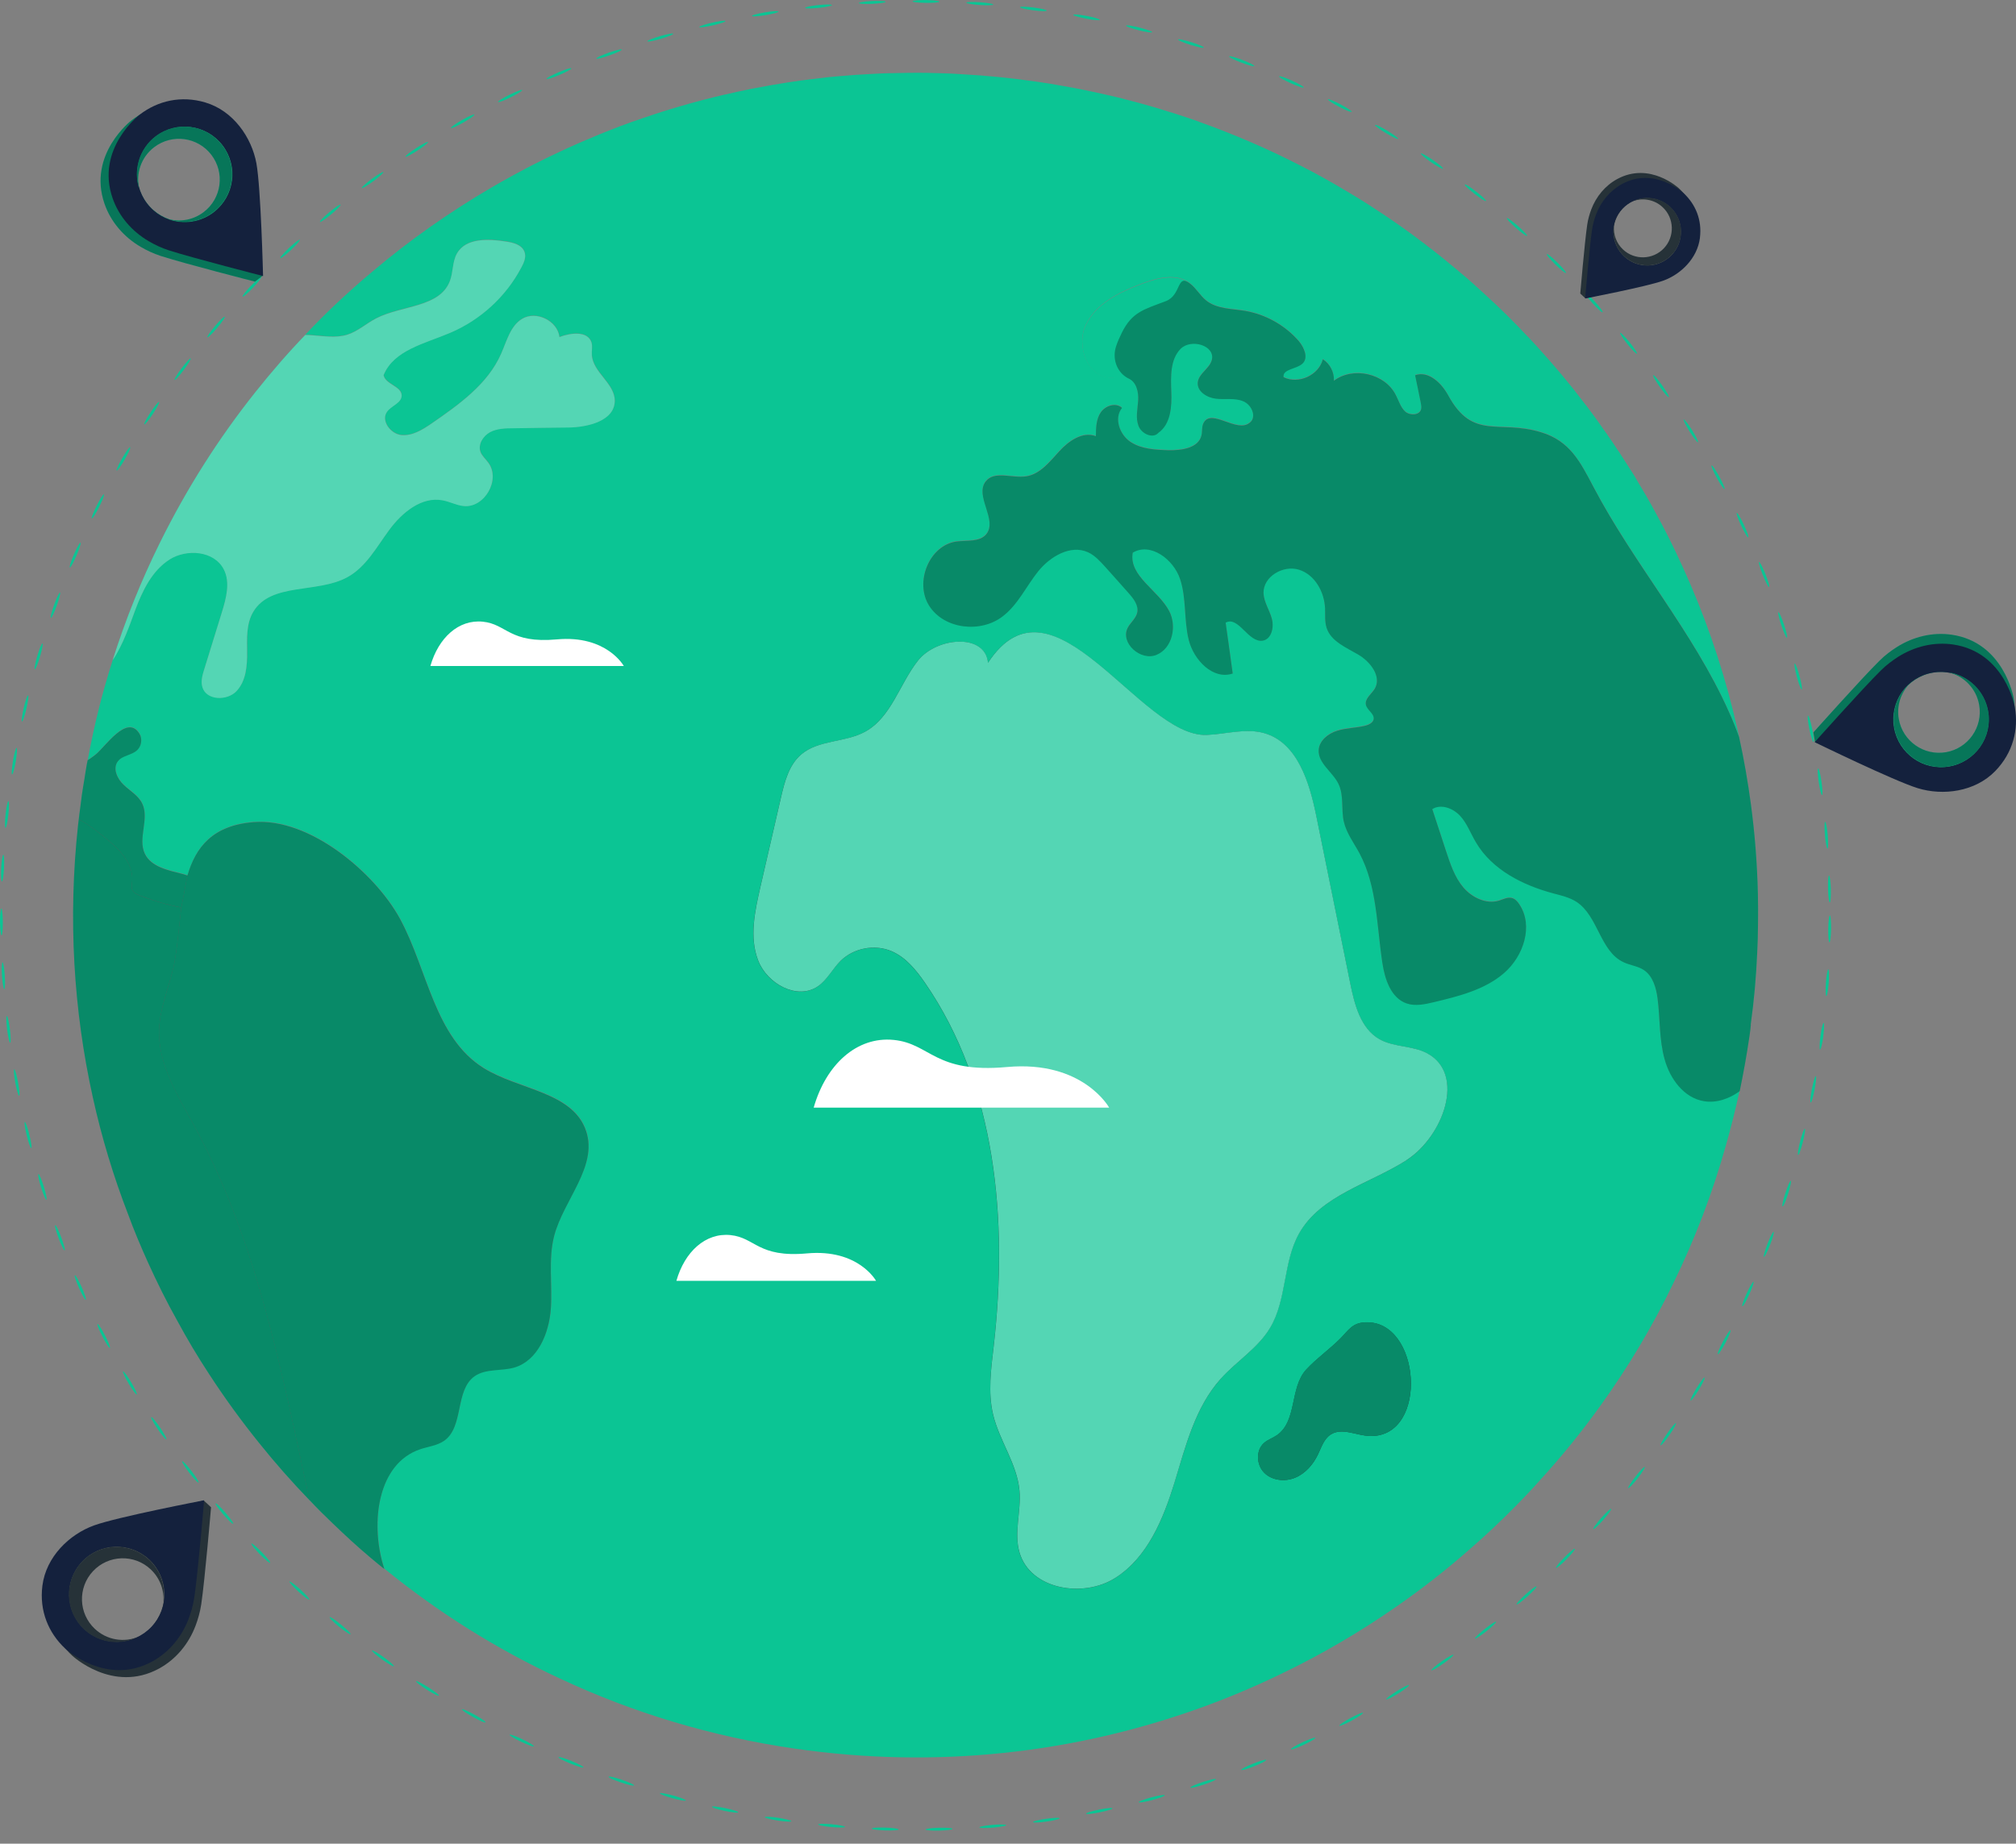 <?xml version="1.0" encoding="UTF-8"?> <svg xmlns="http://www.w3.org/2000/svg" width="82" height="75" viewBox="0 0 82 75" fill="none"><rect x="0" y="0" width="82" height="75" fill="#808080" stroke="none"/><g clip-path="url(#clip0_64_39855)"><path d="M74.412 38.335C74.381 38.335 74.359 38.088 74.364 37.788C74.368 37.486 74.397 37.24 74.43 37.24C74.46 37.24 74.482 37.486 74.478 37.788C74.473 38.09 74.445 38.335 74.412 38.335Z" fill="#0BC594"></path><path d="M74.285 40.52C74.255 40.518 74.246 40.271 74.268 39.971C74.29 39.668 74.334 39.428 74.364 39.43C74.395 39.43 74.404 39.677 74.382 39.979C74.36 40.282 74.316 40.525 74.285 40.52Z" fill="#0BC594"></path><path d="M74.031 42.695C74 42.691 74.007 42.444 74.046 42.146C74.086 41.846 74.143 41.607 74.175 41.611C74.206 41.616 74.2 41.861 74.16 42.161C74.121 42.461 74.064 42.702 74.031 42.695Z" fill="#0BC594"></path><path d="M73.649 44.851C73.618 44.844 73.64 44.599 73.697 44.303C73.754 44.008 73.826 43.771 73.857 43.776C73.887 43.78 73.865 44.027 73.808 44.323C73.752 44.621 73.679 44.857 73.649 44.851Z" fill="#0BC594"></path><path d="M73.14 46.982C73.109 46.973 73.144 46.73 73.219 46.437C73.293 46.143 73.379 45.913 73.409 45.92C73.44 45.927 73.405 46.172 73.328 46.465C73.254 46.759 73.168 46.991 73.138 46.982H73.14Z" fill="#0BC594"></path><path d="M72.505 49.078C72.474 49.067 72.525 48.826 72.617 48.539C72.709 48.252 72.807 48.027 72.838 48.035C72.869 48.044 72.818 48.285 72.726 48.574C72.634 48.863 72.536 49.089 72.505 49.078Z" fill="#0BC594"></path><path d="M71.747 51.13C71.719 51.12 71.782 50.881 71.891 50.598C72.001 50.316 72.113 50.097 72.141 50.108C72.17 50.119 72.106 50.357 71.997 50.64C71.887 50.922 71.775 51.141 71.747 51.13Z" fill="#0BC594"></path><path d="M70.869 53.137C70.841 53.124 70.919 52.89 71.044 52.616C71.169 52.343 71.294 52.13 71.322 52.141C71.351 52.154 71.272 52.386 71.147 52.662C71.022 52.938 70.898 53.151 70.869 53.137Z" fill="#0BC594"></path><path d="M69.874 55.086C69.846 55.07 69.938 54.843 70.08 54.575C70.22 54.308 70.358 54.105 70.387 54.118C70.415 54.133 70.323 54.361 70.181 54.628C70.038 54.895 69.903 55.101 69.874 55.086Z" fill="#0BC594"></path><path d="M68.766 56.973C68.74 56.956 68.845 56.734 69 56.476C69.158 56.218 69.307 56.023 69.333 56.038C69.359 56.053 69.254 56.277 69.099 56.535C68.941 56.793 68.792 56.99 68.766 56.973Z" fill="#0BC594"></path><path d="M67.547 58.794C67.52 58.776 67.639 58.559 67.812 58.312C67.982 58.065 68.142 57.876 68.168 57.894C68.195 57.911 68.076 58.128 67.904 58.376C67.731 58.625 67.571 58.811 67.547 58.794Z" fill="#0BC594"></path><path d="M66.228 60.538C66.203 60.518 66.335 60.31 66.519 60.072C66.705 59.833 66.876 59.656 66.9 59.675C66.924 59.695 66.795 59.903 66.609 60.142C66.422 60.38 66.251 60.558 66.228 60.538Z" fill="#0BC594"></path><path d="M64.807 62.202C64.783 62.18 64.928 61.981 65.127 61.753C65.326 61.528 65.508 61.359 65.532 61.381C65.556 61.401 65.414 61.602 65.212 61.83C65.013 62.057 64.831 62.224 64.807 62.202Z" fill="#0BC594"></path><path d="M63.289 63.781C63.267 63.76 63.421 63.567 63.633 63.352C63.845 63.138 64.036 62.982 64.058 63.004C64.08 63.026 63.926 63.219 63.714 63.433C63.502 63.648 63.311 63.806 63.289 63.781Z" fill="#0BC594"></path><path d="M61.685 65.267C61.666 65.243 61.83 65.061 62.053 64.859C62.276 64.658 62.476 64.513 62.498 64.535C62.52 64.559 62.353 64.741 62.13 64.943C61.904 65.144 61.705 65.291 61.685 65.267Z" fill="#0BC594"></path><path d="M59.994 66.657C59.974 66.633 60.149 66.46 60.386 66.271C60.622 66.083 60.828 65.949 60.85 65.974C60.872 65.998 60.694 66.171 60.458 66.359C60.221 66.547 60.013 66.681 59.996 66.657H59.994Z" fill="#0BC594"></path><path d="M58.224 67.946C58.206 67.92 58.392 67.758 58.638 67.585C58.885 67.412 59.1 67.291 59.117 67.316C59.135 67.34 58.951 67.504 58.703 67.677C58.456 67.852 58.241 67.972 58.224 67.946Z" fill="#0BC594"></path><path d="M56.384 69.129C56.368 69.103 56.561 68.952 56.817 68.792C57.073 68.632 57.295 68.525 57.312 68.551C57.33 68.577 57.135 68.728 56.879 68.888C56.622 69.048 56.399 69.155 56.384 69.129Z" fill="#0BC594"></path><path d="M54.477 70.2C54.462 70.172 54.666 70.034 54.931 69.889C55.196 69.745 55.423 69.65 55.439 69.679C55.454 69.707 55.25 69.845 54.985 69.99C54.72 70.134 54.493 70.228 54.477 70.2Z" fill="#0BC594"></path><path d="M52.508 71.159C52.495 71.131 52.706 71.004 52.979 70.875C53.253 70.748 53.485 70.667 53.498 70.695C53.511 70.724 53.301 70.851 53.027 70.98C52.754 71.109 52.522 71.19 52.508 71.159Z" fill="#0BC594"></path><path d="M50.487 71.998C50.476 71.97 50.695 71.854 50.973 71.742C51.253 71.63 51.49 71.563 51.503 71.593C51.516 71.622 51.297 71.736 51.017 71.85C50.736 71.961 50.498 72.029 50.487 71.998Z" fill="#0BC594"></path><path d="M48.42 72.719C48.411 72.688 48.635 72.587 48.922 72.493C49.209 72.399 49.449 72.347 49.458 72.375C49.467 72.403 49.243 72.506 48.957 72.6C48.67 72.695 48.429 72.749 48.42 72.719Z" fill="#0BC594"></path><path d="M46.316 73.312C46.31 73.282 46.54 73.194 46.831 73.115C47.122 73.039 47.365 72.999 47.374 73.03C47.383 73.061 47.153 73.148 46.86 73.227C46.566 73.306 46.323 73.343 46.316 73.312Z" fill="#0BC594"></path><path d="M44.176 73.779C44.169 73.749 44.406 73.674 44.702 73.615C44.997 73.554 45.242 73.532 45.249 73.563C45.255 73.593 45.021 73.668 44.723 73.727C44.428 73.788 44.182 73.812 44.176 73.779Z" fill="#0BC594"></path><path d="M42.016 74.123C42.011 74.092 42.25 74.031 42.55 73.989C42.848 73.945 43.095 73.937 43.1 73.967C43.104 73.998 42.865 74.059 42.565 74.101C42.265 74.145 42.02 74.153 42.016 74.123Z" fill="#0BC594"></path><path d="M39.836 74.337C39.836 74.306 40.077 74.26 40.377 74.234C40.677 74.21 40.924 74.215 40.926 74.245C40.929 74.276 40.688 74.322 40.386 74.348C40.083 74.374 39.838 74.368 39.836 74.337Z" fill="#0BC594"></path><path d="M37.648 74.423C37.648 74.392 37.892 74.359 38.194 74.353C38.496 74.346 38.741 74.364 38.743 74.397C38.743 74.427 38.5 74.46 38.198 74.467C37.896 74.473 37.651 74.456 37.648 74.423Z" fill="#0BC594"></path><path d="M35.459 74.385C35.459 74.355 35.706 74.337 36.009 74.346C36.311 74.355 36.554 74.39 36.554 74.421C36.554 74.451 36.309 74.469 36.004 74.46C35.702 74.449 35.457 74.416 35.459 74.385Z" fill="#0BC594"></path><path d="M33.277 74.217C33.282 74.186 33.527 74.182 33.827 74.21C34.127 74.239 34.37 74.285 34.368 74.318C34.366 74.348 34.118 74.353 33.818 74.324C33.516 74.296 33.275 74.25 33.277 74.217Z" fill="#0BC594"></path><path d="M31.106 73.922C31.11 73.891 31.357 73.902 31.655 73.948C31.953 73.994 32.192 74.055 32.187 74.086C32.183 74.117 31.938 74.106 31.638 74.059C31.338 74.014 31.099 73.952 31.106 73.922Z" fill="#0BC594"></path><path d="M28.957 73.499C28.964 73.469 29.209 73.495 29.505 73.556C29.8 73.62 30.035 73.694 30.028 73.725C30.021 73.755 29.776 73.729 29.48 73.668C29.185 73.604 28.951 73.53 28.957 73.499Z" fill="#0BC594"></path><path d="M26.838 72.951C26.847 72.921 27.09 72.963 27.381 73.041C27.672 73.122 27.902 73.21 27.894 73.241C27.885 73.271 27.642 73.232 27.351 73.151C27.059 73.07 26.829 72.98 26.838 72.951Z" fill="#0BC594"></path><path d="M24.754 72.278C24.765 72.247 25.006 72.302 25.291 72.401C25.578 72.497 25.801 72.6 25.79 72.631C25.781 72.661 25.54 72.606 25.254 72.508C24.967 72.412 24.743 72.306 24.754 72.278Z" fill="#0BC594"></path><path d="M22.715 71.483C22.728 71.455 22.965 71.522 23.243 71.636C23.523 71.75 23.74 71.866 23.729 71.895C23.718 71.923 23.482 71.855 23.201 71.741C22.921 71.628 22.704 71.511 22.715 71.483Z" fill="#0BC594"></path><path d="M20.727 70.568C20.741 70.54 20.973 70.623 21.246 70.752C21.518 70.881 21.728 71.01 21.715 71.039C21.702 71.067 21.47 70.984 21.196 70.855C20.922 70.724 20.712 70.597 20.727 70.568Z" fill="#0BC594"></path><path d="M18.794 69.536C18.809 69.509 19.037 69.606 19.3 69.75C19.565 69.897 19.766 70.037 19.751 70.066C19.735 70.094 19.51 69.998 19.245 69.851C18.98 69.704 18.779 69.564 18.794 69.536Z" fill="#0BC594"></path><path d="M16.927 68.393C16.944 68.366 17.166 68.476 17.42 68.638C17.674 68.8 17.869 68.951 17.851 68.979C17.836 69.006 17.614 68.896 17.358 68.734C17.102 68.572 16.909 68.419 16.927 68.393Z" fill="#0BC594"></path><path d="M15.132 67.142C15.152 67.116 15.364 67.239 15.609 67.416C15.855 67.591 16.039 67.755 16.021 67.782C16.003 67.808 15.789 67.685 15.544 67.508C15.298 67.331 15.114 67.168 15.132 67.142Z" fill="#0BC594"></path><path d="M13.41 65.788C13.43 65.764 13.636 65.897 13.87 66.088C14.104 66.278 14.279 66.451 14.26 66.478C14.24 66.504 14.034 66.368 13.797 66.178C13.563 65.987 13.388 65.812 13.408 65.788H13.41Z" fill="#0BC594"></path><path d="M11.775 64.336C11.797 64.314 11.994 64.459 12.218 64.662C12.441 64.866 12.603 65.05 12.583 65.074C12.562 65.098 12.364 64.951 12.141 64.748C11.918 64.544 11.754 64.36 11.775 64.336Z" fill="#0BC594"></path><path d="M10.225 62.791C10.247 62.769 10.437 62.927 10.647 63.144C10.858 63.36 11.011 63.553 10.989 63.575C10.967 63.597 10.777 63.439 10.566 63.222C10.356 63.006 10.203 62.813 10.225 62.791Z" fill="#0BC594"></path><path d="M8.768 61.158C8.792 61.138 8.972 61.307 9.169 61.535C9.366 61.762 9.508 61.964 9.484 61.986C9.46 62.007 9.281 61.839 9.084 61.609C8.887 61.381 8.744 61.178 8.768 61.158Z" fill="#0BC594"></path><path d="M7.409 59.443C7.435 59.423 7.604 59.603 7.788 59.841C7.972 60.08 8.101 60.29 8.077 60.31C8.053 60.33 7.882 60.15 7.698 59.911C7.514 59.671 7.385 59.463 7.409 59.443Z" fill="#0BC594"></path><path d="M6.154 57.65C6.18 57.632 6.34 57.82 6.509 58.07C6.677 58.32 6.796 58.536 6.769 58.554C6.743 58.572 6.585 58.383 6.415 58.133C6.244 57.884 6.128 57.667 6.154 57.65Z" fill="#0BC594"></path><path d="M5.004 55.788C5.03 55.773 5.179 55.97 5.333 56.228C5.488 56.486 5.591 56.71 5.565 56.727C5.538 56.745 5.389 56.546 5.236 56.287C5.081 56.027 4.978 55.803 5.004 55.788Z" fill="#0BC594"></path><path d="M3.968 53.862C3.997 53.849 4.132 54.055 4.27 54.322C4.408 54.589 4.5 54.819 4.472 54.834C4.443 54.849 4.308 54.644 4.17 54.374C4.029 54.105 3.94 53.877 3.968 53.862Z" fill="#0BC594"></path><path d="M3.045 51.877C3.073 51.864 3.196 52.079 3.321 52.355C3.444 52.631 3.52 52.865 3.492 52.878C3.463 52.891 3.341 52.679 3.216 52.401C3.093 52.125 3.017 51.891 3.045 51.877Z" fill="#0BC594"></path><path d="M2.245 49.84C2.276 49.829 2.385 50.05 2.49 50.333C2.598 50.615 2.659 50.854 2.631 50.865C2.602 50.876 2.49 50.657 2.385 50.372C2.278 50.09 2.217 49.851 2.245 49.84Z" fill="#0BC594"></path><path d="M1.564 47.762C1.595 47.753 1.691 47.979 1.781 48.268C1.87 48.557 1.919 48.798 1.888 48.806C1.857 48.817 1.761 48.59 1.671 48.301C1.581 48.012 1.533 47.771 1.564 47.762Z" fill="#0BC594"></path><path d="M1.009 45.643C1.04 45.636 1.123 45.868 1.195 46.16C1.268 46.453 1.3 46.696 1.272 46.705C1.241 46.714 1.158 46.481 1.086 46.188C1.014 45.895 0.979 45.649 1.009 45.643Z" fill="#0BC594"></path><path d="M0.579 43.498C0.61 43.494 0.68 43.73 0.734 44.026C0.789 44.324 0.809 44.569 0.778 44.575C0.748 44.582 0.677 44.346 0.623 44.048C0.568 43.75 0.548 43.505 0.579 43.498Z" fill="#0BC594"></path><path d="M0.278 41.33C0.309 41.326 0.366 41.567 0.403 41.867C0.44 42.167 0.445 42.412 0.414 42.416C0.383 42.421 0.326 42.18 0.289 41.88C0.252 41.58 0.247 41.332 0.278 41.33Z" fill="#0BC594"></path><path d="M0.103 39.147C0.133 39.147 0.175 39.387 0.195 39.69C0.214 39.992 0.206 40.237 0.173 40.239C0.142 40.241 0.1 39.998 0.081 39.696C0.061 39.394 0.07 39.149 0.103 39.147Z" fill="#0BC594"></path><path d="M0.055 36.957C0.088 36.957 0.11 37.202 0.114 37.505C0.117 37.807 0.095 38.052 0.064 38.052C0.033 38.052 0.005 37.809 0 37.505C-0.004 37.202 0.025 36.957 0.055 36.957Z" fill="#0BC594"></path><path d="M0.135 34.77C0.165 34.77 0.179 35.017 0.163 35.319C0.148 35.621 0.111 35.864 0.078 35.862C0.047 35.862 0.034 35.615 0.049 35.313C0.065 35.01 0.102 34.767 0.135 34.77Z" fill="#0BC594"></path><path d="M0.342 32.588C0.373 32.592 0.373 32.837 0.34 33.138C0.307 33.438 0.255 33.678 0.224 33.676C0.193 33.674 0.193 33.427 0.226 33.127C0.259 32.827 0.311 32.586 0.342 32.588Z" fill="#0BC594"></path><path d="M0.676 30.424C0.707 30.43 0.692 30.676 0.641 30.974C0.591 31.271 0.525 31.508 0.492 31.503C0.462 31.499 0.477 31.254 0.527 30.954C0.578 30.656 0.643 30.417 0.676 30.424Z" fill="#0BC594"></path><path d="M1.142 28.285C1.173 28.292 1.142 28.537 1.074 28.831C1.006 29.124 0.925 29.358 0.895 29.352C0.864 29.345 0.895 29.1 0.963 28.806C1.03 28.511 1.111 28.279 1.142 28.285Z" fill="#0BC594"></path><path d="M1.727 26.176C1.757 26.185 1.711 26.428 1.626 26.717C1.541 27.006 1.446 27.234 1.416 27.225C1.385 27.216 1.431 26.975 1.516 26.684C1.602 26.393 1.696 26.165 1.727 26.176Z" fill="#0BC594"></path><path d="M2.441 24.106C2.469 24.117 2.41 24.355 2.309 24.64C2.206 24.925 2.099 25.146 2.071 25.135C2.04 25.124 2.099 24.885 2.202 24.601C2.305 24.316 2.412 24.095 2.441 24.106Z" fill="#0BC594"></path><path d="M3.274 22.079C3.302 22.092 3.23 22.326 3.11 22.604C2.991 22.882 2.871 23.097 2.84 23.084C2.812 23.073 2.884 22.836 3.004 22.558C3.125 22.28 3.243 22.066 3.274 22.079Z" fill="#0BC594"></path><path d="M4.226 20.11C4.255 20.125 4.167 20.355 4.031 20.625C3.896 20.894 3.764 21.102 3.736 21.089C3.707 21.076 3.795 20.846 3.931 20.574C4.066 20.303 4.2 20.097 4.226 20.11Z" fill="#0BC594"></path><path d="M5.294 18.197C5.321 18.212 5.22 18.438 5.071 18.698C4.92 18.959 4.775 19.158 4.747 19.143C4.719 19.127 4.819 18.902 4.97 18.639C5.121 18.376 5.266 18.177 5.294 18.194V18.197Z" fill="#0BC594"></path><path d="M6.471 16.351C6.497 16.368 6.384 16.587 6.217 16.839C6.051 17.091 5.895 17.281 5.869 17.264C5.843 17.246 5.957 17.027 6.123 16.776C6.289 16.524 6.445 16.333 6.471 16.351Z" fill="#0BC594"></path><path d="M7.756 14.579C7.78 14.599 7.655 14.809 7.473 15.052C7.294 15.293 7.125 15.475 7.101 15.457C7.075 15.44 7.202 15.227 7.384 14.984C7.565 14.741 7.732 14.562 7.756 14.579Z" fill="#0BC594"></path><path d="M9.141 12.885C9.166 12.904 9.028 13.11 8.833 13.34C8.638 13.57 8.46 13.741 8.436 13.721C8.412 13.701 8.55 13.498 8.745 13.266C8.94 13.034 9.117 12.863 9.141 12.885Z" fill="#0BC594"></path><path d="M10.621 11.274C10.643 11.296 10.494 11.491 10.286 11.71C10.078 11.929 9.892 12.088 9.868 12.067C9.844 12.045 9.995 11.85 10.203 11.631C10.411 11.412 10.597 11.25 10.621 11.274Z" fill="#0BC594"></path><path d="M12.195 9.753C12.217 9.777 12.055 9.963 11.836 10.169C11.617 10.374 11.42 10.523 11.399 10.502C11.377 10.48 11.539 10.293 11.758 10.085C11.979 9.877 12.174 9.728 12.195 9.753Z" fill="#0BC594"></path><path d="M13.854 8.325C13.874 8.349 13.703 8.526 13.471 8.719C13.239 8.912 13.035 9.05 13.013 9.026C12.994 9.002 13.164 8.826 13.396 8.632C13.629 8.437 13.832 8.301 13.854 8.325Z" fill="#0BC594"></path><path d="M15.594 6.999C15.612 7.025 15.43 7.192 15.189 7.369C14.946 7.549 14.734 7.674 14.716 7.649C14.697 7.625 14.878 7.459 15.121 7.279C15.364 7.1 15.577 6.975 15.594 6.999Z" fill="#0BC594"></path><path d="M17.409 5.777C17.426 5.804 17.233 5.959 16.982 6.123C16.73 6.287 16.511 6.401 16.493 6.375C16.476 6.349 16.666 6.193 16.92 6.029C17.174 5.863 17.393 5.751 17.409 5.777Z" fill="#0BC594"></path><path d="M19.293 4.663C19.308 4.692 19.109 4.834 18.846 4.985C18.584 5.134 18.36 5.235 18.343 5.206C18.327 5.18 18.527 5.035 18.789 4.884C19.052 4.733 19.278 4.635 19.293 4.663Z" fill="#0BC594"></path><path d="M21.239 3.662C21.253 3.69 21.044 3.821 20.775 3.955C20.506 4.089 20.274 4.174 20.261 4.148C20.245 4.119 20.453 3.988 20.725 3.854C20.996 3.721 21.226 3.633 21.239 3.662Z" fill="#0BC594"></path><path d="M23.24 2.78C23.251 2.808 23.037 2.929 22.759 3.047C22.48 3.165 22.246 3.237 22.233 3.209C22.22 3.18 22.437 3.06 22.715 2.942C22.993 2.823 23.229 2.751 23.24 2.78Z" fill="#0BC594"></path><path d="M25.29 2.016C25.3 2.047 25.077 2.152 24.793 2.252C24.508 2.353 24.269 2.412 24.258 2.382C24.247 2.353 24.468 2.246 24.755 2.145C25.04 2.044 25.281 1.985 25.29 2.016Z" fill="#0BC594"></path><path d="M27.383 1.373C27.392 1.404 27.164 1.496 26.873 1.581C26.584 1.664 26.341 1.708 26.332 1.68C26.323 1.649 26.551 1.557 26.843 1.472C27.134 1.386 27.375 1.342 27.383 1.373Z" fill="#0BC594"></path><path d="M29.51 0.856C29.517 0.887 29.282 0.966 28.989 1.033C28.695 1.101 28.45 1.13 28.444 1.099C28.437 1.068 28.669 0.99 28.965 0.922C29.26 0.854 29.506 0.825 29.51 0.856Z" fill="#0BC594"></path><path d="M31.666 0.47C31.67 0.5 31.433 0.566 31.136 0.616C30.838 0.667 30.593 0.68 30.586 0.649C30.579 0.618 30.818 0.553 31.116 0.502C31.414 0.452 31.661 0.439 31.666 0.47Z" fill="#0BC594"></path><path d="M33.838 0.206C33.841 0.237 33.6 0.289 33.3 0.32C33 0.351 32.752 0.353 32.75 0.32C32.746 0.289 32.987 0.237 33.289 0.206C33.591 0.173 33.836 0.173 33.838 0.206Z" fill="#0BC594"></path><path d="M36.024 0.073C36.024 0.103 35.781 0.141 35.481 0.156C35.179 0.169 34.934 0.156 34.932 0.125C34.932 0.095 35.172 0.058 35.477 0.042C35.779 0.029 36.026 0.042 36.026 0.073H36.024Z" fill="#0BC594"></path><path d="M38.212 0.066C38.212 0.097 37.967 0.121 37.665 0.116C37.362 0.112 37.117 0.086 37.117 0.055C37.117 0.022 37.362 -0.002 37.665 0.002C37.967 0.007 38.212 0.035 38.212 0.066Z" fill="#0BC594"></path><path d="M40.399 0.185C40.397 0.215 40.15 0.224 39.85 0.204C39.547 0.183 39.307 0.141 39.307 0.11C39.307 0.08 39.554 0.071 39.856 0.091C40.158 0.112 40.401 0.154 40.399 0.185Z" fill="#0BC594"></path><path d="M42.576 0.432C42.572 0.462 42.325 0.458 42.027 0.419C41.727 0.379 41.488 0.324 41.49 0.292C41.495 0.261 41.74 0.265 42.04 0.305C42.34 0.344 42.581 0.399 42.576 0.432Z" fill="#0BC594"></path><path d="M44.731 0.806C44.725 0.837 44.48 0.817 44.184 0.76C43.888 0.703 43.652 0.633 43.656 0.602C43.661 0.572 43.908 0.591 44.204 0.648C44.502 0.705 44.738 0.775 44.731 0.806Z" fill="#0BC594"></path><path d="M46.863 1.309C46.854 1.34 46.611 1.305 46.318 1.231C46.024 1.156 45.794 1.073 45.801 1.042C45.807 1.012 46.053 1.047 46.346 1.121C46.64 1.196 46.872 1.279 46.863 1.309Z" fill="#0BC594"></path><path d="M48.963 1.935C48.952 1.966 48.711 1.915 48.424 1.826C48.137 1.736 47.91 1.637 47.918 1.607C47.927 1.576 48.168 1.626 48.457 1.716C48.746 1.808 48.971 1.904 48.963 1.935Z" fill="#0BC594"></path><path d="M51.017 2.687C51.006 2.715 50.767 2.652 50.485 2.544C50.203 2.437 49.984 2.325 49.995 2.295C50.005 2.264 50.244 2.33 50.527 2.437C50.809 2.544 51.03 2.656 51.017 2.687Z" fill="#0BC594"></path><path d="M53.026 3.559C53.013 3.587 52.779 3.51 52.503 3.386C52.227 3.261 52.015 3.138 52.028 3.107C52.041 3.079 52.273 3.156 52.551 3.28C52.827 3.405 53.04 3.53 53.026 3.559Z" fill="#0BC594"></path><path d="M54.98 4.548C54.965 4.577 54.737 4.485 54.47 4.345C54.203 4.205 53.997 4.069 54.013 4.04C54.026 4.012 54.256 4.104 54.523 4.244C54.79 4.384 54.996 4.522 54.98 4.548Z" fill="#0BC594"></path><path d="M56.87 5.649C56.852 5.675 56.629 5.57 56.371 5.415C56.112 5.259 55.915 5.11 55.931 5.084C55.946 5.058 56.169 5.161 56.43 5.318C56.688 5.474 56.885 5.623 56.87 5.649Z" fill="#0BC594"></path><path d="M58.694 6.862C58.677 6.888 58.46 6.77 58.21 6.599C57.961 6.428 57.775 6.268 57.792 6.242C57.81 6.216 58.026 6.334 58.276 6.505C58.526 6.676 58.714 6.835 58.694 6.862Z" fill="#0BC594"></path><path d="M60.444 8.178C60.425 8.202 60.214 8.072 59.978 7.886C59.739 7.702 59.562 7.532 59.579 7.505C59.599 7.479 59.807 7.61 60.046 7.797C60.284 7.983 60.464 8.153 60.444 8.178Z" fill="#0BC594"></path><path d="M62.114 9.594C62.092 9.618 61.891 9.476 61.665 9.277C61.437 9.077 61.271 8.898 61.291 8.874C61.31 8.85 61.512 8.992 61.739 9.191C61.967 9.391 62.136 9.57 62.114 9.594Z" fill="#0BC594"></path><path d="M63.696 11.105C63.674 11.127 63.481 10.973 63.267 10.761C63.052 10.549 62.894 10.36 62.916 10.336C62.938 10.314 63.131 10.467 63.345 10.68C63.562 10.892 63.718 11.083 63.696 11.105Z" fill="#0BC594"></path><path d="M65.187 12.705C65.163 12.725 64.979 12.56 64.778 12.337C64.576 12.114 64.43 11.915 64.454 11.893C64.476 11.871 64.66 12.035 64.863 12.261C65.067 12.484 65.211 12.683 65.187 12.705Z" fill="#0BC594"></path><path d="M66.585 14.39C66.561 14.41 66.385 14.235 66.197 14.001C66.009 13.766 65.875 13.558 65.899 13.539C65.923 13.519 66.096 13.694 66.287 13.928C66.477 14.165 66.611 14.371 66.585 14.39Z" fill="#0BC594"></path><path d="M67.878 16.154C67.852 16.172 67.69 15.988 67.515 15.743C67.34 15.498 67.219 15.283 67.243 15.263C67.27 15.243 67.432 15.43 67.607 15.675C67.782 15.922 67.902 16.137 67.878 16.154Z" fill="#0BC594"></path><path d="M69.067 17.992C69.041 18.007 68.887 17.815 68.727 17.558C68.568 17.302 68.458 17.081 68.484 17.064C68.511 17.046 68.662 17.241 68.824 17.497C68.984 17.753 69.093 17.974 69.067 17.992Z" fill="#0BC594"></path><path d="M70.144 19.894C70.115 19.909 69.975 19.705 69.831 19.441C69.686 19.175 69.59 18.948 69.618 18.933C69.644 18.917 69.785 19.119 69.931 19.386C70.076 19.651 70.172 19.878 70.144 19.894Z" fill="#0BC594"></path><path d="M71.109 21.858C71.08 21.871 70.953 21.66 70.824 21.387C70.695 21.113 70.614 20.881 70.642 20.868C70.671 20.855 70.798 21.065 70.927 21.339C71.056 21.612 71.137 21.844 71.109 21.858Z" fill="#0BC594"></path><path d="M71.957 23.878C71.928 23.889 71.812 23.672 71.701 23.392C71.589 23.111 71.521 22.875 71.549 22.862C71.578 22.849 71.694 23.068 71.806 23.348C71.919 23.628 71.987 23.865 71.957 23.878Z" fill="#0BC594"></path><path d="M72.684 25.943C72.653 25.951 72.553 25.728 72.456 25.441C72.36 25.154 72.307 24.916 72.336 24.905C72.367 24.894 72.467 25.119 72.564 25.406C72.66 25.693 72.713 25.934 72.684 25.943Z" fill="#0BC594"></path><path d="M73.283 28.048C73.253 28.057 73.165 27.827 73.086 27.535C73.007 27.244 72.968 27.001 72.999 26.992C73.029 26.984 73.117 27.214 73.196 27.505C73.275 27.796 73.314 28.041 73.283 28.048Z" fill="#0BC594"></path><path d="M73.762 30.182C73.731 30.189 73.657 29.952 73.595 29.659C73.534 29.363 73.51 29.118 73.541 29.111C73.571 29.105 73.646 29.339 73.707 29.635C73.768 29.93 73.793 30.176 73.762 30.182Z" fill="#0BC594"></path><path d="M74.11 32.344C74.08 32.348 74.018 32.109 73.975 31.809C73.931 31.512 73.92 31.264 73.953 31.26C73.986 31.255 74.045 31.494 74.088 31.794C74.132 32.094 74.143 32.339 74.11 32.344Z" fill="#0BC594"></path><path d="M74.333 34.522C74.303 34.524 74.254 34.283 74.228 33.981C74.202 33.681 74.206 33.434 74.237 33.432C74.268 33.429 74.316 33.67 74.342 33.972C74.368 34.275 74.364 34.52 74.333 34.522Z" fill="#0BC594"></path><path d="M74.426 36.71C74.395 36.71 74.362 36.467 74.354 36.165C74.345 35.863 74.365 35.617 74.395 35.615C74.426 35.615 74.459 35.858 74.468 36.16C74.476 36.463 74.457 36.708 74.426 36.71Z" fill="#0BC594"></path><path d="M71.473 38.759C71.49 38.367 71.503 37.979 71.505 37.592C71.505 37.981 71.492 38.367 71.473 38.759Z" fill="#263238"></path><path d="M67.704 43.075C67.481 42.276 67.525 41.433 67.419 40.612C67.362 40.172 67.229 39.692 66.859 39.445C66.614 39.283 66.3 39.254 66.033 39.127C65.072 38.681 65.002 37.242 64.115 36.668C63.835 36.491 63.504 36.416 63.189 36.331C61.938 35.996 60.688 35.368 60.031 34.253C59.814 33.894 59.672 33.482 59.387 33.173C59.098 32.862 58.61 32.676 58.255 32.9C58.446 33.476 58.632 34.049 58.818 34.619C58.989 35.138 59.164 35.672 59.517 36.084C59.873 36.502 60.447 36.778 60.968 36.622C61.141 36.57 61.319 36.471 61.498 36.517C61.625 36.552 61.724 36.66 61.796 36.773C62.376 37.641 61.969 38.88 61.179 39.565C60.395 40.246 59.337 40.509 58.321 40.752C57.957 40.838 57.572 40.923 57.217 40.807C56.569 40.588 56.319 39.811 56.221 39.134C55.993 37.632 56.011 36.04 55.295 34.697C55.065 34.275 54.763 33.874 54.655 33.406C54.544 32.895 54.666 32.339 54.438 31.873C54.202 31.384 53.6 31.034 53.635 30.491C53.663 30.112 54.022 29.823 54.388 29.711C54.756 29.595 55.15 29.602 55.525 29.508C55.673 29.468 55.842 29.39 55.871 29.241C55.903 29.015 55.606 28.879 55.555 28.658C55.503 28.409 55.776 28.225 55.912 28.008C56.208 27.513 55.737 26.902 55.238 26.611C54.743 26.32 54.127 26.072 53.955 25.52C53.876 25.268 53.904 24.992 53.893 24.727C53.865 24.06 53.477 23.363 52.838 23.162C52.194 22.958 51.379 23.438 51.39 24.108C51.404 24.476 51.631 24.795 51.727 25.148C51.831 25.503 51.714 25.991 51.355 26.048C50.766 26.138 50.374 25.03 49.851 25.314C49.95 26.002 50.041 26.689 50.138 27.384C49.343 27.653 48.557 26.843 48.351 26.024C48.145 25.211 48.261 24.329 47.994 23.534C47.727 22.735 46.792 22.034 46.071 22.468C45.901 23.418 47.107 23.987 47.554 24.841C47.876 25.459 47.685 26.357 47.039 26.624C46.398 26.893 45.548 26.14 45.868 25.522C45.982 25.308 46.196 25.148 46.253 24.909C46.319 24.611 46.1 24.333 45.898 24.108C45.583 23.751 45.268 23.396 44.95 23.044C44.747 22.818 44.53 22.577 44.252 22.45C43.542 22.128 42.715 22.623 42.226 23.225C41.738 23.834 41.405 24.581 40.783 25.056C39.888 25.748 38.405 25.584 37.796 24.636C37.183 23.687 37.788 22.163 38.911 22.012C39.336 21.957 39.848 22.043 40.115 21.714C40.584 21.13 39.627 20.16 40.091 19.568C40.448 19.115 41.166 19.45 41.738 19.363C42.305 19.275 42.688 18.771 43.08 18.346C43.463 17.926 44.033 17.525 44.571 17.729C44.576 17.396 44.584 17.035 44.771 16.761C44.959 16.481 45.395 16.347 45.636 16.579C45.296 16.991 45.533 17.666 45.979 17.961C46.424 18.257 46.991 18.283 47.525 18.301C48.06 18.311 48.749 18.215 48.868 17.694C48.909 17.525 48.87 17.333 48.958 17.182C49.279 16.586 50.313 17.619 50.832 17.179C51.128 16.954 50.911 16.446 50.563 16.308C50.221 16.166 49.831 16.247 49.465 16.205C49.098 16.168 48.682 15.912 48.717 15.544C48.752 15.182 49.192 14.983 49.286 14.635C49.444 14.044 48.445 13.742 48.016 14.177C47.591 14.615 47.617 15.303 47.639 15.914C47.666 16.527 47.617 17.236 47.116 17.591C46.886 17.849 46.42 17.628 46.303 17.304C46.181 16.98 46.271 16.621 46.293 16.277C46.315 15.929 46.22 15.522 45.901 15.382C45.679 15.283 45.417 15.36 45.176 15.36C44.225 15.338 43.75 14.035 44.175 13.188C44.596 12.334 45.526 11.882 46.413 11.543C47.061 11.298 47.854 11.094 48.401 11.519C48.657 11.714 48.813 12.012 49.063 12.211C49.494 12.559 50.094 12.541 50.635 12.629C51.484 12.774 52.279 13.223 52.838 13.873C53.048 14.127 53.221 14.525 52.993 14.762C52.748 15.011 52.155 14.985 52.209 15.329C52.812 15.629 53.639 15.25 53.806 14.6C54.097 14.784 54.276 15.134 54.255 15.476C55.036 14.882 56.33 15.174 56.773 16.054C56.893 16.286 56.963 16.553 57.158 16.728C57.353 16.899 57.738 16.884 57.802 16.634C57.824 16.555 57.809 16.47 57.793 16.391C57.717 16.008 57.636 15.629 57.559 15.25C58.098 15.053 58.627 15.559 58.899 16.058C59.913 17.919 60.955 17.041 62.685 17.571C63.857 17.926 64.27 18.771 64.814 19.796C66.473 22.952 68.871 25.687 70.323 28.945C70.476 29.284 70.614 29.628 70.739 29.974C70.719 29.889 70.704 29.806 70.682 29.72C70.222 27.664 69.574 25.669 68.751 23.757C68.573 23.348 68.392 22.943 68.203 22.544C68.085 22.297 67.962 22.043 67.84 21.802C67.682 21.485 67.513 21.174 67.345 20.865C67.211 20.615 67.076 20.372 66.935 20.131C66.839 19.965 66.738 19.796 66.635 19.628C66.532 19.437 66.416 19.251 66.29 19.063L65.913 18.476C65.878 18.417 65.836 18.355 65.79 18.294C65.661 18.088 65.521 17.889 65.379 17.687C65.372 17.663 65.357 17.646 65.337 17.626C65.302 17.571 65.26 17.517 65.219 17.462C65.107 17.291 64.982 17.127 64.864 16.96C64.667 16.691 64.465 16.42 64.257 16.161C64.087 15.933 63.911 15.717 63.73 15.498C63.572 15.305 63.412 15.112 63.248 14.924C63.088 14.736 62.928 14.554 62.764 14.372C62.567 14.147 62.363 13.925 62.153 13.702H62.149C61.575 13.087 60.975 12.495 60.355 11.935C60.2 11.793 60.051 11.655 59.895 11.517C59.74 11.374 59.58 11.241 59.422 11.109C59.26 10.976 59.105 10.838 58.943 10.711C58.783 10.573 58.619 10.446 58.457 10.317C58.323 10.209 58.196 10.109 58.062 10.012C57.995 9.953 57.931 9.905 57.861 9.857C57.581 9.64 57.292 9.43 57.005 9.228C56.86 9.125 56.716 9.023 56.567 8.924C56.383 8.793 56.193 8.668 56.002 8.547C55.978 8.528 55.947 8.506 55.917 8.49C55.746 8.379 55.577 8.265 55.4 8.158C55.152 8.006 54.907 7.855 54.66 7.711C54.377 7.544 54.095 7.378 53.806 7.22C53.486 7.043 53.166 6.87 52.838 6.708C52.511 6.539 52.179 6.377 51.846 6.22C51.513 6.062 51.178 5.915 50.836 5.766C50.166 5.477 49.481 5.208 48.789 4.961C48.778 4.954 48.763 4.952 48.754 4.945C48.489 4.851 48.222 4.759 47.955 4.676C47.935 4.667 47.92 4.661 47.902 4.658C47.788 4.619 47.668 4.58 47.545 4.547C47.048 4.387 46.542 4.242 46.03 4.109C45.973 4.089 45.909 4.076 45.846 4.061C45.699 4.017 45.55 3.984 45.397 3.947C45.057 3.866 44.718 3.789 44.372 3.717C44.017 3.638 43.654 3.57 43.29 3.507C42.912 3.434 42.531 3.375 42.15 3.32C41.14 3.174 40.135 3.073 39.134 3.02C38.895 3.003 38.661 2.99 38.427 2.983C38.182 2.974 37.936 2.968 37.689 2.963C37.444 2.961 37.196 2.959 36.955 2.963C36.708 2.966 36.467 2.97 36.22 2.977C36.012 2.979 35.797 2.988 35.587 3.001C35.068 3.025 34.553 3.06 34.043 3.106C33.804 3.126 33.566 3.152 33.325 3.182C33.086 3.209 32.845 3.239 32.611 3.27C32.215 3.323 31.827 3.386 31.439 3.452H31.435C31.12 3.509 30.8 3.568 30.489 3.627C30.485 3.627 30.471 3.629 30.465 3.634C30.143 3.697 29.832 3.767 29.515 3.842C29.497 3.844 29.482 3.848 29.464 3.85C29.175 3.918 28.884 3.99 28.599 4.065C28.24 4.155 27.885 4.258 27.537 4.361C27.239 4.448 26.948 4.538 26.659 4.634C26.348 4.737 26.037 4.84 25.731 4.95C25.72 4.954 25.707 4.956 25.696 4.961C25.4 5.066 25.104 5.177 24.815 5.293C24.513 5.409 24.218 5.53 23.918 5.663H23.913C23.633 5.782 23.359 5.9 23.083 6.025C22.978 6.071 22.877 6.121 22.772 6.171C22.479 6.305 22.196 6.445 21.907 6.59C21.553 6.763 21.209 6.949 20.865 7.135C20.561 7.299 20.263 7.47 19.969 7.641C18.275 8.635 16.665 9.765 15.172 11.028C14.642 11.466 14.138 11.92 13.643 12.386C13.223 12.784 12.813 13.192 12.419 13.617C12.064 13.985 11.721 14.361 11.383 14.749C11.718 14.363 12.064 13.985 12.419 13.617C12.507 13.617 12.594 13.621 12.68 13.628C13.168 13.661 13.676 13.75 14.14 13.604C14.572 13.463 14.909 13.144 15.31 12.94C16.339 12.41 17.887 12.506 18.301 11.427C18.441 11.063 18.397 10.641 18.59 10.301C18.949 9.669 19.86 9.701 20.578 9.815C20.885 9.859 21.237 9.955 21.338 10.242C21.413 10.446 21.32 10.674 21.215 10.86C20.593 12.051 19.547 13.008 18.314 13.531C17.298 13.965 16.015 14.23 15.605 15.255C15.682 15.633 16.341 15.701 16.341 16.084C16.334 16.391 15.927 16.49 15.748 16.739C15.487 17.101 15.886 17.646 16.334 17.69C16.783 17.733 17.199 17.464 17.572 17.21C18.68 16.444 19.847 15.616 20.388 14.379C20.615 13.868 20.758 13.253 21.239 12.962C21.811 12.618 22.68 13.039 22.759 13.702C23.217 13.527 23.902 13.446 24.06 13.917C24.113 14.083 24.064 14.263 24.077 14.433C24.117 15.141 25.012 15.587 25.008 16.295C25.006 17.111 23.92 17.377 23.103 17.383C22.363 17.392 21.62 17.398 20.88 17.412C20.556 17.414 20.221 17.42 19.937 17.571C19.652 17.727 19.437 18.068 19.547 18.375C19.61 18.544 19.761 18.668 19.866 18.815C20.381 19.503 19.707 20.672 18.855 20.576C18.564 20.545 18.294 20.396 18.005 20.344C17.151 20.182 16.361 20.841 15.844 21.537C15.327 22.236 14.896 23.055 14.134 23.471C12.908 24.143 11.031 23.674 10.308 24.874C10.019 25.358 10.048 25.954 10.054 26.519C10.061 27.079 10.01 27.697 9.623 28.106C9.242 28.511 8.401 28.487 8.237 27.949C8.167 27.714 8.237 27.46 8.307 27.23C8.55 26.455 8.789 25.678 9.027 24.903C9.205 24.325 9.38 23.676 9.102 23.144C8.712 22.398 7.606 22.303 6.894 22.755C6.187 23.206 5.802 24.016 5.508 24.8C5.291 25.382 5.02 26.208 4.586 26.847C4.378 27.498 4.188 28.159 4.019 28.831C3.848 29.519 3.7 30.204 3.57 30.909C3.667 30.852 3.77 30.78 3.881 30.69C4.269 30.39 5.164 29.013 5.672 29.825C5.802 30.031 5.764 30.327 5.587 30.497C5.364 30.712 4.981 30.712 4.799 30.953C4.578 31.24 4.768 31.66 5.029 31.908C5.289 32.16 5.624 32.339 5.784 32.663C6.095 33.283 5.596 34.082 5.894 34.713C6.15 35.254 6.842 35.387 7.429 35.538C7.497 35.558 7.56 35.58 7.628 35.6C7.965 34.444 8.657 33.561 10.319 33.43C12.614 33.246 15.268 35.51 16.275 37.365C17.401 39.441 17.677 42.187 19.676 43.435C21.108 44.326 23.318 44.4 23.848 46.005C24.318 47.444 22.941 48.784 22.549 50.245C22.295 51.211 22.474 52.235 22.409 53.227C22.337 54.226 21.879 55.332 20.924 55.616C20.392 55.77 19.768 55.651 19.31 55.969C18.498 56.543 18.881 58.023 18.071 58.594C17.784 58.794 17.423 58.829 17.094 58.94C15.373 59.518 15.073 61.886 15.583 63.631C15.601 63.694 15.621 63.751 15.638 63.815C17.804 65.58 20.195 67.088 22.779 68.284C25.735 69.67 28.943 70.645 32.339 71.135C38.087 71.967 43.717 71.317 48.826 69.475H48.831C49.941 69.072 51.031 68.617 52.093 68.1C53.736 67.314 55.303 66.394 56.79 65.361C57.819 64.645 58.814 63.872 59.755 63.044C60.419 62.472 61.054 61.868 61.671 61.244C61.987 60.922 62.295 60.6 62.591 60.265C63.489 59.288 64.33 58.253 65.105 57.171C66.228 55.612 67.22 53.948 68.065 52.196C68.928 50.431 69.642 48.572 70.189 46.634C70.402 45.887 70.594 45.125 70.761 44.354C70.338 44.661 69.819 44.847 69.309 44.764C68.495 44.635 67.923 43.857 67.704 43.058V43.075Z" fill="#0BC594"></path><path d="M49.646 56.096C48.61 57.255 48.225 58.834 47.767 60.321C47.312 61.807 46.672 63.362 45.358 64.194C44.047 65.026 41.909 64.656 41.469 63.167C41.231 62.357 41.539 61.49 41.465 60.649C41.371 59.554 40.646 58.615 40.392 57.546C40.175 56.633 40.313 55.681 40.418 54.75C40.998 49.659 40.528 44.191 37.615 39.975C37.258 39.459 36.84 38.944 36.262 38.697C35.574 38.403 34.716 38.568 34.184 39.093C33.853 39.419 33.643 39.866 33.26 40.129C32.425 40.696 31.208 40.026 30.84 39.086C30.472 38.147 30.696 37.092 30.921 36.108C31.201 34.889 31.482 33.669 31.762 32.452C31.909 31.814 32.082 31.131 32.577 30.702C33.279 30.093 34.366 30.216 35.182 29.771C36.253 29.186 36.582 27.825 37.342 26.87C38.101 25.915 40.072 25.751 40.184 26.966C42.825 22.941 46.355 29.999 49.077 29.9C49.867 29.872 50.673 29.611 51.431 29.83C52.771 30.22 53.259 31.83 53.537 33.198C53.997 35.469 54.459 37.74 54.919 40.011C55.094 40.876 55.341 41.846 56.11 42.279C56.699 42.612 57.452 42.531 58.048 42.851C59.625 43.696 58.705 46.236 57.198 47.202C55.692 48.165 53.708 48.625 52.832 50.184C52.173 51.36 52.344 52.873 51.649 54.027C51.152 54.853 50.285 55.378 49.641 56.096H49.646Z" fill="#263238"></path><path d="M55.756 58.418C55.198 58.416 54.593 58.052 54.125 58.357C53.851 58.534 53.748 58.873 53.608 59.167C53.413 59.574 53.098 59.94 52.68 60.113C52.261 60.286 51.736 60.229 51.418 59.907C51.101 59.585 51.075 58.994 51.416 58.698C51.572 58.562 51.775 58.499 51.944 58.381C52.769 57.8 52.456 56.456 53.126 55.72C53.52 55.286 54.103 54.873 54.532 54.437C54.861 54.102 55.005 53.819 55.524 53.793C57.797 53.677 58.13 58.429 55.758 58.418H55.756Z" fill="#263238"></path><path d="M6.47 41.892C6.502 40.904 6.964 39.98 7.124 38.999C7.234 38.325 7.289 37.604 7.376 36.921C6.8 36.809 6.233 36.645 5.688 36.43C5.574 36.386 5.449 36.33 5.394 36.224C5.333 36.111 5.364 35.979 5.377 35.854C5.445 35.086 4.781 34.475 4.177 34C3.868 33.752 3.553 33.509 3.205 33.334C3.194 33.415 3.183 33.489 3.176 33.571C2.765 37.363 2.992 41.094 3.778 44.644C4.135 46.262 4.613 47.85 5.208 49.387C5.451 50.053 5.729 50.712 6.023 51.362C6.389 52.166 6.778 52.956 7.21 53.725C7.608 54.463 8.04 55.188 8.502 55.891C9.135 56.865 9.816 57.802 10.545 58.707C11.191 59.513 11.872 60.286 12.592 61.03C11.46 55.792 10.448 50.467 7.893 45.781C7.221 44.554 6.428 43.289 6.472 41.892H6.47Z" fill="#0BC594"></path><path d="M3.43 31.725C3.397 31.928 3.36 32.132 3.331 32.336C3.36 32.132 3.397 31.93 3.43 31.725Z" fill="#263238"></path><g opacity="0.6"><path d="M14.289 62.678C14.545 62.912 14.808 63.142 15.073 63.365C14.806 63.14 14.545 62.91 14.289 62.678Z" fill="#263238"></path></g><path d="M57.2 47.199C58.707 46.235 59.627 43.695 58.05 42.848C57.454 42.528 56.701 42.607 56.112 42.276C55.343 41.843 55.096 40.873 54.921 40.008C54.461 37.737 53.999 35.466 53.539 33.195C53.261 31.826 52.773 30.217 51.432 29.827C50.673 29.606 49.867 29.867 49.078 29.897C46.359 29.996 42.829 22.936 40.186 26.963C40.074 25.748 38.103 25.914 37.343 26.867C36.584 27.822 36.255 29.183 35.184 29.768C34.368 30.213 33.282 30.09 32.579 30.699C32.084 31.128 31.911 31.809 31.764 32.448C31.484 33.668 31.203 34.888 30.923 36.105C30.698 37.089 30.474 38.144 30.842 39.083C31.21 40.023 32.428 40.693 33.262 40.126C33.645 39.865 33.857 39.419 34.186 39.09C34.718 38.564 35.576 38.4 36.264 38.694C36.842 38.941 37.26 39.456 37.617 39.972C40.53 44.188 41 49.656 40.42 54.747C40.313 55.677 40.177 56.632 40.394 57.543C40.648 58.612 41.373 59.551 41.467 60.646C41.539 61.487 41.23 62.356 41.471 63.164C41.911 64.656 44.048 65.023 45.36 64.191C46.672 63.359 47.311 61.802 47.769 60.318C48.224 58.831 48.61 57.252 49.648 56.093C50.289 55.375 51.159 54.852 51.656 54.024C52.35 52.87 52.179 51.355 52.838 50.181C53.714 48.622 55.698 48.162 57.205 47.199H57.2Z" fill="#0BC594"></path><g opacity="0.6"><path d="M3.568 30.926C3.552 30.99 3.539 31.049 3.528 31.112C3.491 31.312 3.463 31.52 3.43 31.723C3.463 31.52 3.491 31.314 3.528 31.112C3.537 31.049 3.552 30.99 3.565 30.926H3.568Z" fill="#263238"></path></g><path d="M7.624 35.613C7.556 35.592 7.493 35.572 7.425 35.552C6.838 35.401 6.146 35.267 5.89 34.727C5.592 34.098 6.091 33.299 5.78 32.677C5.618 32.353 5.283 32.171 5.025 31.921C4.764 31.676 4.574 31.254 4.795 30.967C4.979 30.724 5.362 30.726 5.583 30.511C5.761 30.34 5.798 30.043 5.669 29.839C5.161 29.027 4.267 30.404 3.878 30.704C3.766 30.791 3.663 30.864 3.567 30.923V30.927C3.551 30.991 3.538 31.05 3.527 31.113C3.49 31.313 3.462 31.521 3.429 31.724C3.396 31.928 3.359 32.132 3.33 32.335C3.306 32.502 3.289 32.666 3.267 32.832C3.245 32.999 3.221 33.165 3.203 33.33C3.551 33.507 3.867 33.748 4.175 33.995C4.78 34.472 5.443 35.084 5.375 35.85C5.362 35.975 5.334 36.106 5.393 36.22C5.448 36.327 5.572 36.382 5.686 36.426C6.232 36.64 6.799 36.807 7.375 36.916" fill="#0BC594"></path><path d="M7.375 36.919C7.287 37.602 7.233 38.323 7.123 38.997C6.966 39.978 6.504 40.902 6.469 41.89C6.425 43.287 7.217 44.553 7.89 45.779C10.445 50.467 11.455 55.791 12.589 61.029H12.593C12.898 61.353 13.209 61.661 13.526 61.964C13.776 62.204 14.03 62.443 14.286 62.677C14.542 62.912 14.805 63.142 15.07 63.365C15.256 63.523 15.442 63.676 15.633 63.829C15.615 63.766 15.595 63.709 15.578 63.645C15.068 61.9 15.368 59.533 17.089 58.955C17.417 58.843 17.779 58.808 18.066 58.609C18.878 58.035 18.495 56.555 19.305 55.983C19.763 55.666 20.387 55.784 20.919 55.631C21.876 55.346 22.331 54.24 22.403 53.242C22.471 52.25 22.29 51.225 22.544 50.259C22.936 48.799 24.313 47.459 23.842 46.02C23.312 44.415 21.105 44.343 19.671 43.449C17.671 42.201 17.393 39.453 16.27 37.379C15.263 35.524 12.609 33.26 10.314 33.444C8.652 33.575 7.96 34.458 7.623 35.614" fill="#0BC594"></path><path d="M6.89 22.765C7.602 22.314 8.706 22.408 9.098 23.155C9.376 23.689 9.2 24.337 9.023 24.913C8.784 25.69 8.546 26.465 8.303 27.241C8.23 27.471 8.16 27.725 8.233 27.959C8.397 28.498 9.236 28.52 9.619 28.117C10.006 27.707 10.057 27.09 10.05 26.529C10.043 25.964 10.015 25.368 10.304 24.884C11.027 23.684 12.903 24.153 14.13 23.481C14.892 23.065 15.323 22.246 15.84 21.547C16.357 20.849 17.149 20.192 18.001 20.354C18.29 20.406 18.557 20.555 18.851 20.586C19.703 20.682 20.375 19.513 19.862 18.825C19.757 18.679 19.606 18.552 19.543 18.385C19.433 18.079 19.648 17.737 19.933 17.582C20.217 17.431 20.552 17.424 20.876 17.422C21.619 17.409 22.359 17.4 23.099 17.393C23.916 17.385 25.002 17.12 25.004 16.305C25.008 15.598 24.113 15.151 24.073 14.444C24.06 14.273 24.108 14.093 24.056 13.927C23.9 13.454 23.213 13.537 22.755 13.712C22.676 13.049 21.805 12.626 21.235 12.972C20.756 13.263 20.611 13.879 20.384 14.389C19.843 15.626 18.676 16.454 17.568 17.22C17.198 17.474 16.779 17.741 16.33 17.7C15.881 17.656 15.483 17.111 15.743 16.75C15.921 16.502 16.33 16.401 16.337 16.095C16.337 15.712 15.68 15.644 15.601 15.265C16.013 14.24 17.294 13.975 18.31 13.541C19.543 13.018 20.589 12.063 21.211 10.87C21.314 10.682 21.408 10.454 21.334 10.252C21.233 9.963 20.881 9.869 20.574 9.826C19.856 9.712 18.947 9.677 18.586 10.312C18.395 10.651 18.437 11.074 18.297 11.437C17.883 12.517 16.335 12.42 15.306 12.95C14.903 13.156 14.568 13.474 14.136 13.614C13.672 13.761 13.164 13.671 12.676 13.638C12.588 13.631 12.503 13.629 12.415 13.627C12.06 13.995 11.716 14.371 11.379 14.759C11.042 15.147 10.716 15.539 10.398 15.939C8.898 17.82 7.593 19.874 6.507 22.073C6.128 22.837 5.778 23.619 5.456 24.418C5.134 25.217 4.843 26.032 4.58 26.862C5.011 26.222 5.285 25.397 5.502 24.814C5.795 24.03 6.183 23.22 6.888 22.769L6.89 22.765Z" fill="#0BC594"></path><g opacity="0.6"><path d="M71.154 42.144C71.044 42.895 70.911 43.633 70.762 44.367C70.913 43.633 71.046 42.895 71.154 42.144Z" fill="#263238"></path></g><g opacity="0.6"><path d="M70.736 29.989C70.835 30.442 70.925 30.895 71.004 31.351C70.925 30.895 70.835 30.44 70.736 29.989C70.736 29.989 70.743 29.984 70.736 29.984V29.989Z" fill="#263238"></path></g><path d="M71.21 41.677C71.278 41.189 71.333 40.703 71.377 40.217C71.421 39.731 71.451 39.247 71.473 38.763C71.491 38.371 71.504 37.983 71.506 37.596C71.513 37.186 71.51 36.777 71.502 36.369C71.473 35.145 71.379 33.932 71.219 32.732C71.158 32.27 71.086 31.812 71.007 31.357C70.928 30.901 70.838 30.446 70.74 29.995V29.991C70.615 29.645 70.477 29.301 70.324 28.961C68.872 25.705 66.472 22.968 64.814 19.812C64.273 18.785 63.857 17.942 62.686 17.588C60.954 17.058 59.911 17.938 58.9 16.075C58.626 15.575 58.096 15.072 57.559 15.267C57.636 15.645 57.719 16.024 57.794 16.407C57.809 16.486 57.824 16.572 57.803 16.651C57.739 16.898 57.354 16.916 57.159 16.745C56.966 16.57 56.894 16.3 56.773 16.07C56.331 15.19 55.037 14.899 54.255 15.492C54.277 15.15 54.097 14.8 53.806 14.616C53.642 15.267 52.814 15.645 52.21 15.345C52.155 15.004 52.749 15.028 52.994 14.778C53.219 14.542 53.046 14.145 52.838 13.889C52.28 13.239 51.485 12.79 50.636 12.645C50.095 12.556 49.495 12.573 49.063 12.227C48.814 12.026 48.658 11.73 48.402 11.535C47.855 11.11 47.064 11.314 46.414 11.559C45.527 11.896 44.596 12.348 44.176 13.204C43.751 14.051 44.226 15.354 45.176 15.376C45.417 15.376 45.68 15.302 45.901 15.398C46.221 15.538 46.315 15.945 46.293 16.294C46.271 16.635 46.181 16.994 46.304 17.321C46.422 17.645 46.889 17.866 47.117 17.607C47.618 17.253 47.666 16.541 47.64 15.93C47.618 15.319 47.592 14.629 48.017 14.194C48.446 13.758 49.444 14.06 49.287 14.651C49.192 14.999 48.752 15.199 48.717 15.56C48.68 15.928 49.098 16.184 49.466 16.221C49.832 16.263 50.222 16.182 50.563 16.324C50.911 16.462 51.128 16.97 50.833 17.196C50.314 17.636 49.28 16.605 48.958 17.198C48.87 17.349 48.908 17.542 48.868 17.71C48.75 18.229 48.06 18.328 47.526 18.317C46.992 18.299 46.425 18.273 45.98 17.977C45.535 17.682 45.299 17.007 45.636 16.596C45.395 16.364 44.96 16.497 44.771 16.777C44.583 17.051 44.576 17.413 44.572 17.745C44.031 17.542 43.464 17.94 43.081 18.363C42.691 18.788 42.306 19.291 41.739 19.379C41.167 19.466 40.449 19.131 40.092 19.585C39.627 20.176 40.584 21.146 40.116 21.731C39.849 22.059 39.336 21.974 38.911 22.029C37.788 22.177 37.184 23.701 37.797 24.652C38.406 25.6 39.888 25.767 40.784 25.072C41.406 24.597 41.739 23.85 42.227 23.242C42.715 22.637 43.543 22.145 44.252 22.466C44.53 22.593 44.747 22.834 44.951 23.06C45.266 23.413 45.584 23.765 45.899 24.124C46.103 24.35 46.319 24.628 46.254 24.926C46.197 25.164 45.982 25.324 45.868 25.539C45.549 26.156 46.398 26.91 47.04 26.64C47.686 26.373 47.876 25.473 47.554 24.858C47.108 24.004 45.903 23.434 46.072 22.484C46.792 22.05 47.727 22.751 47.995 23.55C48.264 24.345 48.146 25.228 48.352 26.04C48.557 26.859 49.343 27.669 50.138 27.4C50.042 26.706 49.95 26.018 49.852 25.331C50.375 25.044 50.769 26.154 51.356 26.064C51.715 26.007 51.829 25.519 51.728 25.164C51.632 24.81 51.404 24.492 51.391 24.124C51.378 23.454 52.192 22.974 52.838 23.178C53.478 23.38 53.865 24.078 53.894 24.744C53.905 25.009 53.876 25.285 53.955 25.537C54.128 26.088 54.743 26.336 55.238 26.627C55.74 26.918 56.208 27.529 55.913 28.024C55.777 28.241 55.503 28.425 55.556 28.674C55.606 28.896 55.904 29.031 55.871 29.257C55.845 29.406 55.674 29.487 55.525 29.524C55.151 29.618 54.757 29.61 54.389 29.728C54.021 29.839 53.662 30.126 53.635 30.507C53.6 31.05 54.203 31.401 54.439 31.889C54.667 32.355 54.544 32.912 54.656 33.422C54.763 33.893 55.068 34.291 55.295 34.714C56.011 36.056 55.994 37.648 56.221 39.15C56.32 39.827 56.57 40.604 57.218 40.823C57.573 40.941 57.958 40.854 58.322 40.769C59.338 40.526 60.395 40.263 61.179 39.582C61.97 38.896 62.379 37.657 61.797 36.79C61.727 36.676 61.626 36.569 61.499 36.533C61.319 36.485 61.14 36.586 60.969 36.639C60.448 36.794 59.874 36.518 59.517 36.1C59.167 35.688 58.992 35.152 58.819 34.635C58.633 34.066 58.446 33.49 58.256 32.916C58.611 32.693 59.099 32.879 59.388 33.19C59.673 33.498 59.815 33.91 60.032 34.269C60.687 35.384 61.939 36.015 63.189 36.347C63.507 36.431 63.835 36.507 64.116 36.685C65.002 37.256 65.075 38.697 66.034 39.144C66.301 39.271 66.614 39.299 66.859 39.461C67.23 39.706 67.363 40.186 67.42 40.628C67.525 41.45 67.481 42.293 67.705 43.092C67.924 43.891 68.495 44.669 69.31 44.798C69.818 44.883 70.339 44.695 70.762 44.388V44.384C70.913 43.65 71.046 42.912 71.156 42.161C71.178 42.006 71.202 41.85 71.213 41.693L71.21 41.677Z" fill="#0BC594"></path><path d="M55.521 53.791C55.002 53.817 54.858 54.1 54.529 54.435C54.102 54.871 53.52 55.285 53.123 55.718C52.453 56.454 52.767 57.796 51.941 58.379C51.772 58.497 51.569 58.56 51.413 58.696C51.074 58.994 51.098 59.585 51.416 59.905C51.733 60.227 52.259 60.284 52.677 60.111C53.095 59.938 53.408 59.572 53.605 59.165C53.745 58.871 53.85 58.532 54.122 58.355C54.591 58.05 55.197 58.414 55.753 58.416C58.127 58.427 57.794 53.677 55.519 53.791H55.521Z" fill="#0BC594"></path><path opacity="0.3" d="M12.59 61.03H12.595C12.899 61.354 13.21 61.663 13.527 61.965C13.777 62.206 14.031 62.444 14.287 62.679C14.543 62.913 14.806 63.143 15.071 63.366C15.257 63.524 15.444 63.677 15.634 63.83C15.617 63.767 15.597 63.71 15.579 63.647C15.069 61.901 15.369 59.534 17.09 58.956C17.419 58.844 17.78 58.809 18.067 58.61C18.879 58.036 18.496 56.556 19.306 55.984C19.764 55.667 20.388 55.785 20.92 55.632C21.877 55.347 22.332 54.241 22.405 53.243C22.473 52.251 22.291 51.226 22.545 50.261C22.937 48.8 24.314 47.46 23.843 46.021C23.314 44.416 21.106 44.344 19.672 43.45C17.673 42.202 17.395 39.454 16.271 37.38C15.264 35.526 12.61 33.261 10.315 33.445C8.653 33.577 7.961 34.459 7.624 35.615C7.556 35.596 7.492 35.574 7.425 35.554C6.838 35.403 6.146 35.269 5.89 34.728C5.592 34.1 6.091 33.301 5.78 32.679C5.618 32.355 5.283 32.173 5.025 31.923C4.764 31.678 4.573 31.256 4.795 30.969C4.976 30.726 5.362 30.728 5.583 30.513C5.76 30.342 5.798 30.045 5.668 29.841C5.16 29.029 4.267 30.406 3.877 30.706C3.765 30.794 3.663 30.866 3.566 30.925V30.929C3.551 30.993 3.538 31.052 3.527 31.115C3.49 31.315 3.461 31.523 3.428 31.726C3.395 31.93 3.358 32.134 3.33 32.337C3.306 32.504 3.288 32.668 3.266 32.834C3.244 33.001 3.22 33.167 3.203 33.331C3.192 33.412 3.181 33.487 3.174 33.568C2.763 37.361 2.99 41.092 3.776 44.642C4.133 46.26 4.611 47.847 5.206 49.385C5.449 50.05 5.728 50.709 6.021 51.36C6.387 52.163 6.776 52.954 7.208 53.722C7.606 54.46 8.038 55.185 8.5 55.888C9.133 56.863 9.814 57.8 10.543 58.704C11.189 59.51 11.87 60.283 12.59 61.028" fill="black"></path><g opacity="0.3"><path d="M6.89 22.765C7.602 22.314 8.706 22.408 9.098 23.155C9.376 23.689 9.2 24.337 9.023 24.913C8.784 25.69 8.546 26.465 8.303 27.241C8.23 27.471 8.16 27.725 8.233 27.959C8.397 28.498 9.236 28.52 9.619 28.117C10.006 27.707 10.057 27.09 10.05 26.529C10.043 25.964 10.015 25.368 10.304 24.884C11.027 23.684 12.903 24.153 14.13 23.481C14.892 23.065 15.323 22.246 15.84 21.547C16.357 20.849 17.149 20.192 18.001 20.354C18.29 20.406 18.557 20.555 18.851 20.586C19.703 20.682 20.375 19.513 19.862 18.825C19.757 18.679 19.606 18.552 19.543 18.385C19.433 18.079 19.648 17.737 19.933 17.582C20.217 17.431 20.552 17.424 20.876 17.422C21.619 17.409 22.359 17.4 23.099 17.393C23.916 17.385 25.002 17.12 25.004 16.305C25.008 15.598 24.113 15.151 24.073 14.444C24.06 14.273 24.108 14.093 24.056 13.927C23.9 13.454 23.213 13.537 22.755 13.712C22.676 13.049 21.805 12.626 21.235 12.972C20.756 13.263 20.611 13.879 20.384 14.389C19.843 15.626 18.676 16.454 17.568 17.22C17.198 17.474 16.779 17.741 16.33 17.7C15.881 17.656 15.483 17.111 15.743 16.75C15.921 16.502 16.33 16.401 16.337 16.095C16.337 15.712 15.68 15.644 15.601 15.265C16.013 14.24 17.294 13.975 18.31 13.541C19.543 13.018 20.589 12.063 21.211 10.87C21.314 10.682 21.408 10.454 21.334 10.252C21.233 9.963 20.881 9.869 20.574 9.826C19.856 9.712 18.947 9.677 18.586 10.312C18.395 10.651 18.437 11.074 18.297 11.437C17.883 12.517 16.335 12.42 15.306 12.95C14.903 13.156 14.568 13.474 14.136 13.614C13.672 13.761 13.164 13.671 12.676 13.638C12.588 13.631 12.503 13.629 12.415 13.627C12.06 13.995 11.716 14.371 11.379 14.759C11.042 15.147 10.716 15.539 10.398 15.939C8.898 17.82 7.593 19.874 6.507 22.073C6.128 22.837 5.778 23.619 5.456 24.418C5.134 25.217 4.843 26.032 4.58 26.862C5.011 26.222 5.285 25.397 5.502 24.814C5.795 24.03 6.183 23.22 6.888 22.769L6.89 22.765Z" fill="white"></path></g><g opacity="0.3"><path d="M71.21 41.676C71.278 41.188 71.333 40.702 71.377 40.216C71.42 39.73 71.451 39.246 71.473 38.762C71.49 38.37 71.504 37.982 71.506 37.595C71.512 37.185 71.51 36.776 71.501 36.368C71.473 35.144 71.379 33.931 71.219 32.731C71.158 32.269 71.085 31.812 71.007 31.356C70.928 30.901 70.838 30.445 70.739 29.994V29.99C70.615 29.644 70.477 29.3 70.323 28.96C68.872 25.704 66.472 22.967 64.814 19.812C64.273 18.785 63.857 17.942 62.685 17.587C60.953 17.057 59.911 17.937 58.899 16.074C58.626 15.575 58.096 15.071 57.559 15.266C57.636 15.645 57.719 16.023 57.794 16.407C57.809 16.485 57.824 16.571 57.802 16.65C57.739 16.897 57.353 16.915 57.158 16.744C56.966 16.569 56.894 16.299 56.773 16.069C56.331 15.189 55.037 14.898 54.255 15.491C54.277 15.15 54.097 14.799 53.806 14.615C53.642 15.266 52.814 15.645 52.21 15.345C52.155 15.003 52.748 15.027 52.994 14.777C53.219 14.541 53.046 14.145 52.838 13.888C52.28 13.238 51.485 12.789 50.635 12.645C50.094 12.555 49.494 12.572 49.063 12.226C48.813 12.025 48.658 11.729 48.402 11.534C47.854 11.11 48.064 12.007 47.414 12.253C46.527 12.59 46.043 12.691 45.625 13.545C45.531 13.733 45.456 13.91 45.402 14.072C45.233 14.552 45.402 15.101 45.837 15.362C45.859 15.375 45.881 15.386 45.903 15.397C46.223 15.537 46.317 15.944 46.295 16.293C46.273 16.634 46.183 16.993 46.306 17.32C46.424 17.644 46.891 17.865 47.118 17.607C47.62 17.252 47.668 16.54 47.642 15.929C47.62 15.318 47.594 14.629 48.019 14.193C48.448 13.757 49.446 14.059 49.288 14.65C49.194 14.999 48.754 15.198 48.719 15.559C48.682 15.927 49.1 16.183 49.468 16.221C49.834 16.262 50.224 16.181 50.565 16.323C50.913 16.461 51.13 16.969 50.834 17.195C50.316 17.635 49.282 16.604 48.96 17.197C48.873 17.348 48.91 17.541 48.87 17.709C48.752 18.229 48.062 18.327 47.528 18.316C46.994 18.299 46.426 18.272 45.982 17.977C45.538 17.681 45.301 17.007 45.638 16.595C45.397 16.363 44.962 16.496 44.773 16.777C44.585 17.05 44.578 17.412 44.574 17.744C44.033 17.541 43.466 17.939 43.083 18.362C42.693 18.787 42.308 19.291 41.74 19.378C41.169 19.466 40.451 19.131 40.094 19.584C39.63 20.175 40.586 21.145 40.118 21.73C39.851 22.058 39.338 21.973 38.913 22.028C37.79 22.177 37.186 23.701 37.799 24.651C38.408 25.599 39.89 25.766 40.786 25.072C41.408 24.596 41.74 23.85 42.229 23.241C42.717 22.637 43.545 22.144 44.254 22.466C44.532 22.593 44.749 22.834 44.953 23.059C45.268 23.412 45.586 23.764 45.901 24.123C46.105 24.349 46.321 24.627 46.256 24.925C46.199 25.163 45.984 25.323 45.87 25.538C45.551 26.155 46.4 26.909 47.042 26.639C47.688 26.372 47.878 25.472 47.556 24.857C47.11 24.003 45.905 23.433 46.074 22.483C46.794 22.05 47.729 22.75 47.997 23.55C48.266 24.345 48.148 25.227 48.353 26.039C48.559 26.858 49.345 27.669 50.14 27.399C50.044 26.705 49.952 26.017 49.853 25.33C50.377 25.043 50.771 26.153 51.358 26.063C51.717 26.006 51.831 25.518 51.73 25.163C51.634 24.809 51.406 24.491 51.393 24.123C51.38 23.453 52.194 22.974 52.84 23.177C53.48 23.379 53.867 24.077 53.896 24.743C53.907 25.008 53.878 25.284 53.957 25.536C54.13 26.087 54.745 26.335 55.24 26.626C55.742 26.917 56.21 27.528 55.915 28.023C55.779 28.24 55.505 28.424 55.558 28.674C55.608 28.895 55.906 29.031 55.873 29.256C55.847 29.405 55.676 29.486 55.527 29.523C55.153 29.617 54.758 29.609 54.391 29.727C54.023 29.839 53.664 30.125 53.637 30.506C53.602 31.049 54.205 31.4 54.441 31.888C54.669 32.355 54.546 32.911 54.658 33.421C54.765 33.892 55.069 34.29 55.297 34.713C56.013 36.055 55.996 37.647 56.224 39.149C56.322 39.826 56.572 40.603 57.22 40.822C57.575 40.941 57.96 40.853 58.324 40.768C59.34 40.525 60.397 40.262 61.181 39.581C61.972 38.895 62.381 37.656 61.799 36.789C61.729 36.675 61.628 36.568 61.501 36.533C61.321 36.484 61.142 36.585 60.971 36.638C60.45 36.793 59.876 36.517 59.519 36.099C59.169 35.687 58.993 35.151 58.821 34.634C58.634 34.065 58.448 33.489 58.258 32.915C58.612 32.692 59.101 32.878 59.39 33.189C59.675 33.498 59.817 33.909 60.034 34.269C60.688 35.383 61.941 36.014 63.191 36.346C63.509 36.43 63.837 36.506 64.118 36.684C65.004 37.255 65.077 38.696 66.036 39.143C66.303 39.27 66.616 39.298 66.861 39.46C67.231 39.706 67.365 40.185 67.422 40.627C67.527 41.449 67.483 42.292 67.707 43.091C67.926 43.89 68.497 44.668 69.312 44.797C69.82 44.882 70.341 44.694 70.763 44.387V44.383C70.915 43.649 71.048 42.911 71.158 42.16C71.18 42.005 71.204 41.849 71.215 41.692L71.21 41.676Z" fill="black"></path></g><g opacity="0.3"><path d="M55.521 53.791C55.002 53.817 54.858 54.1 54.529 54.435C54.102 54.871 53.52 55.285 53.123 55.718C52.453 56.454 52.767 57.796 51.941 58.379C51.772 58.497 51.569 58.56 51.413 58.696C51.074 58.994 51.098 59.585 51.416 59.905C51.733 60.227 52.259 60.284 52.677 60.111C53.095 59.938 53.408 59.572 53.605 59.165C53.745 58.871 53.85 58.532 54.122 58.355C54.591 58.05 55.197 58.414 55.753 58.416C58.127 58.427 57.794 53.677 55.519 53.791H55.521Z" fill="black"></path></g><path d="M8.027 4.397C7.033 4.102 6.089 4.33 5.353 4.892C5.353 4.892 3.551 6.27 4.252 8.291C4.51 9.035 5.047 9.648 5.728 10.045C5.964 10.183 6.238 10.314 6.542 10.413C7.521 10.728 10.372 11.457 10.372 11.457L10.687 11.216C10.663 10.347 10.254 7.704 10.103 6.872C9.912 5.83 9.17 4.737 8.027 4.397ZM8.684 8.624C7.834 9.274 6.617 9.112 5.968 8.26C5.318 7.411 5.48 6.193 6.33 5.545C7.179 4.894 8.397 5.057 9.045 5.908C9.695 6.758 9.533 7.975 8.684 8.624Z" fill="#0BC594"></path><path opacity="0.4" d="M8.027 4.397C7.033 4.102 6.089 4.33 5.353 4.892C5.353 4.892 3.551 6.27 4.252 8.291C4.51 9.035 5.047 9.648 5.728 10.045C5.964 10.183 6.238 10.314 6.542 10.413C7.521 10.728 10.372 11.457 10.372 11.457L10.687 11.216C10.663 10.347 10.254 7.704 10.103 6.872C9.912 5.83 9.17 4.737 8.027 4.397ZM8.684 8.624C7.834 9.274 6.617 9.112 5.968 8.26C5.318 7.411 5.48 6.193 6.33 5.545C7.179 4.894 8.397 5.057 9.045 5.908C9.695 6.758 9.533 7.975 8.684 8.624Z" fill="black"></path><path d="M8.355 4.169C7.361 3.873 6.417 4.101 5.681 4.664C5.681 4.664 3.879 6.041 4.58 8.062C4.838 8.807 5.375 9.42 6.056 9.816C6.292 9.954 6.566 10.086 6.87 10.184C7.849 10.499 10.7 11.229 10.7 11.229C10.7 11.229 10.613 7.648 10.429 6.643C10.238 5.601 9.496 4.508 8.353 4.169H8.355ZM8.697 8.636C7.845 9.291 6.634 9.135 5.981 8.273C5.335 7.421 5.493 6.205 6.343 5.557C7.192 4.909 8.41 5.069 9.058 5.919C9.708 6.773 9.542 7.983 8.697 8.634V8.636Z" fill="#14213D"></path><path d="M6.33 5.545C5.66 6.058 5.416 6.92 5.662 7.68C5.519 7.065 5.736 6.395 6.27 5.988C7 5.431 8.04 5.569 8.598 6.299C9.154 7.028 9.016 8.068 8.287 8.626C7.865 8.95 7.337 9.038 6.857 8.913C7.453 9.123 8.143 9.04 8.681 8.626C9.531 7.976 9.693 6.761 9.043 5.911C8.392 5.061 7.177 4.899 6.327 5.548L6.33 5.545Z" fill="#0BC594"></path><path opacity="0.4" d="M6.33 5.545C5.66 6.058 5.416 6.92 5.662 7.68C5.519 7.065 5.736 6.395 6.27 5.988C7 5.431 8.04 5.569 8.598 6.299C9.154 7.028 9.016 8.068 8.287 8.626C7.865 8.95 7.337 9.038 6.857 8.913C7.453 9.123 8.143 9.04 8.681 8.626C9.531 7.976 9.693 6.761 9.043 5.911C8.392 5.061 7.177 4.899 6.327 5.548L6.33 5.545Z" fill="black"></path><path d="M81.105 30.967C81.825 30.22 82.057 29.279 81.897 28.366C81.897 28.366 81.505 26.132 79.388 25.821C78.608 25.707 77.818 25.902 77.152 26.323C76.922 26.469 76.677 26.651 76.449 26.877C75.718 27.599 73.758 29.796 73.758 29.796L73.826 30.185C74.61 30.564 77.143 31.418 77.951 31.666C78.965 31.977 80.275 31.821 81.105 30.965V30.967ZM77.051 29.603C76.865 28.549 77.57 27.544 78.624 27.358C79.677 27.172 80.682 27.877 80.868 28.931C81.054 29.984 80.349 30.989 79.296 31.175C78.242 31.361 77.237 30.656 77.051 29.603Z" fill="#0BC594"></path><path opacity="0.4" d="M81.105 30.967C81.825 30.22 82.057 29.279 81.897 28.366C81.897 28.366 81.505 26.132 79.388 25.821C78.608 25.707 77.818 25.902 77.152 26.323C76.922 26.469 76.677 26.651 76.449 26.877C75.718 27.599 73.758 29.796 73.758 29.796L73.826 30.185C74.61 30.564 77.143 31.418 77.951 31.666C78.965 31.977 80.275 31.821 81.105 30.965V30.967ZM77.051 29.603C76.865 28.549 77.57 27.544 78.624 27.358C79.677 27.172 80.682 27.877 80.868 28.931C81.054 29.984 80.349 30.989 79.296 31.175C78.242 31.361 77.237 30.656 77.051 29.603Z" fill="black"></path><path d="M81.159 31.363C81.88 30.617 82.112 29.675 81.952 28.762C81.952 28.762 81.56 26.529 79.442 26.218C78.663 26.104 77.872 26.299 77.207 26.719C76.977 26.866 76.731 27.047 76.504 27.273C75.772 27.996 73.812 30.192 73.812 30.192C73.812 30.192 77.031 31.764 78.006 32.064C79.02 32.375 80.329 32.22 81.159 31.363ZM77.036 29.61C76.847 28.552 77.542 27.549 78.608 27.365C79.663 27.183 80.666 27.884 80.853 28.937C81.039 29.991 80.334 30.996 79.28 31.182C78.223 31.368 77.224 30.661 77.036 29.61Z" fill="#14213D"></path><path d="M80.868 28.93C80.721 28.1 80.067 27.487 79.28 27.355C79.891 27.513 80.386 28.012 80.502 28.676C80.66 29.578 80.058 30.439 79.156 30.599C78.253 30.756 77.393 30.154 77.233 29.252C77.141 28.728 77.305 28.218 77.638 27.85C77.176 28.282 76.933 28.932 77.051 29.602C77.237 30.655 78.24 31.36 79.296 31.174C80.349 30.988 81.054 29.985 80.868 28.93Z" fill="#0BC594"></path><path opacity="0.4" d="M80.868 28.93C80.721 28.1 80.067 27.487 79.28 27.355C79.891 27.513 80.386 28.012 80.502 28.676C80.66 29.578 80.058 30.439 79.156 30.599C78.253 30.756 77.393 30.154 77.233 29.252C77.141 28.728 77.305 28.218 77.638 27.85C77.176 28.282 76.933 28.932 77.051 29.602C77.237 30.655 78.24 31.36 79.296 31.174C80.349 30.988 81.054 29.985 80.868 28.93Z" fill="black"></path><path d="M2.005 64.794C1.876 65.823 2.257 66.716 2.934 67.349C2.934 67.349 4.589 68.9 6.468 67.877C7.16 67.5 7.677 66.87 7.955 66.132C8.051 65.878 8.137 65.582 8.185 65.267C8.336 64.249 8.584 61.316 8.584 61.316L8.294 61.045C7.44 61.214 4.9 62.05 4.105 62.337C3.107 62.698 2.154 63.609 2.005 64.792V64.794ZM6.067 63.452C6.849 64.183 6.889 65.409 6.157 66.191C5.426 66.973 4.2 67.012 3.418 66.281C2.636 65.549 2.597 64.323 3.328 63.541C4.059 62.76 5.286 62.72 6.067 63.452Z" fill="#263238"></path><path d="M1.724 64.509C1.595 65.538 1.976 66.431 2.653 67.064C2.653 67.064 4.308 68.614 6.187 67.592C6.879 67.215 7.396 66.585 7.674 65.847C7.77 65.593 7.856 65.297 7.904 64.982C8.055 63.963 8.302 61.031 8.302 61.031C8.302 61.031 4.785 61.706 3.824 62.054C2.826 62.415 1.873 63.326 1.724 64.509ZM6.075 63.436C6.861 64.169 6.907 65.387 6.165 66.175C5.431 66.952 4.207 66.996 3.426 66.265C2.644 65.533 2.604 64.307 3.336 63.525C4.069 62.742 5.294 62.709 6.075 63.436Z" fill="#14213D"></path><path d="M3.416 66.278C4.032 66.854 4.923 66.951 5.63 66.585C5.048 66.826 4.351 66.723 3.859 66.263C3.189 65.637 3.156 64.586 3.782 63.916C4.408 63.246 5.459 63.213 6.127 63.839C6.515 64.203 6.69 64.711 6.646 65.201C6.756 64.577 6.559 63.914 6.064 63.449C5.282 62.718 4.056 62.757 3.324 63.539C2.593 64.321 2.632 65.547 3.414 66.278H3.416Z" fill="#263238"></path><path d="M68.946 9.473C69.038 8.742 68.766 8.109 68.287 7.66C68.287 7.66 67.111 6.558 65.777 7.285C65.287 7.552 64.919 8.001 64.722 8.525C64.654 8.706 64.593 8.915 64.56 9.138C64.453 9.86 64.277 11.941 64.277 11.941L64.483 12.133C65.09 12.015 66.892 11.42 67.457 11.216C68.164 10.96 68.843 10.314 68.948 9.473H68.946ZM66.064 10.425C65.51 9.906 65.482 9.035 66.001 8.481C66.52 7.927 67.391 7.898 67.945 8.417C68.499 8.936 68.528 9.808 68.009 10.362C67.49 10.916 66.618 10.944 66.064 10.425Z" fill="#263238"></path><path d="M69.143 9.674C69.235 8.943 68.964 8.31 68.484 7.861C68.484 7.861 67.308 6.759 65.975 7.486C65.484 7.754 65.116 8.203 64.919 8.726C64.851 8.908 64.79 9.116 64.757 9.339C64.65 10.062 64.475 12.142 64.475 12.142C64.475 12.142 66.971 11.662 67.654 11.417C68.361 11.161 69.04 10.515 69.145 9.674H69.143ZM66.056 10.436C65.497 9.915 65.464 9.05 65.992 8.492C66.513 7.94 67.383 7.909 67.937 8.428C68.491 8.947 68.519 9.819 68 10.373C67.479 10.929 66.61 10.953 66.056 10.436Z" fill="#14213D"></path><path d="M67.943 8.418C67.507 8.008 66.874 7.941 66.371 8.201C66.785 8.03 67.28 8.103 67.628 8.429C68.103 8.873 68.127 9.62 67.683 10.095C67.238 10.57 66.491 10.595 66.016 10.15C65.74 9.892 65.618 9.532 65.648 9.182C65.569 9.624 65.71 10.095 66.062 10.426C66.616 10.945 67.488 10.916 68.007 10.362C68.526 9.808 68.497 8.937 67.943 8.418Z" fill="#263238"></path><path d="M27.512 52.104H35.633C35.633 52.104 34.915 50.797 32.824 50.988C30.827 51.169 30.726 50.344 29.71 50.243C28.694 50.142 27.849 50.92 27.512 52.104Z" fill="white"></path><path d="M33.096 45.059H45.115C45.115 45.059 44.053 43.126 40.959 43.406C38.005 43.675 37.854 42.453 36.352 42.304C34.85 42.153 33.597 43.305 33.096 45.059Z" fill="white"></path><path d="M17.508 27.092H25.372C25.372 27.092 24.675 25.826 22.652 26.01C20.718 26.186 20.62 25.388 19.637 25.29C18.653 25.191 17.834 25.945 17.506 27.092H17.508Z" fill="white"></path><g opacity="0.3"><path d="M57.202 47.199C58.709 46.235 59.629 43.695 58.052 42.848C57.456 42.528 56.703 42.607 56.114 42.276C55.345 41.843 55.098 40.873 54.923 40.008C54.463 37.737 54.001 35.466 53.541 33.195C53.263 31.826 52.775 30.217 51.434 29.827C50.675 29.606 49.869 29.867 49.08 29.897C46.361 29.996 42.831 22.936 40.188 26.963C40.076 25.748 38.105 25.914 37.345 26.867C36.586 27.822 36.257 29.183 35.186 29.768C34.37 30.213 33.283 30.09 32.581 30.699C32.086 31.128 31.913 31.809 31.766 32.448C31.486 33.668 31.205 34.888 30.925 36.105C30.7 37.089 30.476 38.144 30.844 39.083C31.212 40.023 32.429 40.693 33.264 40.126C33.647 39.865 33.859 39.419 34.188 39.09C34.72 38.564 35.578 38.4 36.266 38.694C36.844 38.941 37.262 39.456 37.619 39.972C40.532 44.188 41.002 49.656 40.422 54.747C40.315 55.677 40.179 56.632 40.396 57.543C40.65 58.612 41.375 59.551 41.469 60.646C41.541 61.487 41.232 62.356 41.473 63.164C41.913 64.656 44.05 65.023 45.362 64.191C46.674 63.359 47.313 61.802 47.771 60.318C48.226 58.831 48.612 57.252 49.65 56.093C50.291 55.375 51.161 54.852 51.658 54.024C52.352 52.87 52.181 51.355 52.84 50.181C53.716 48.622 55.7 48.162 57.207 47.199H57.202Z" fill="white"></path></g></g><defs><clipPath id="clip0_64_39855"><rect width="82" height="74.469" fill="white"></rect></clipPath></defs></svg> 